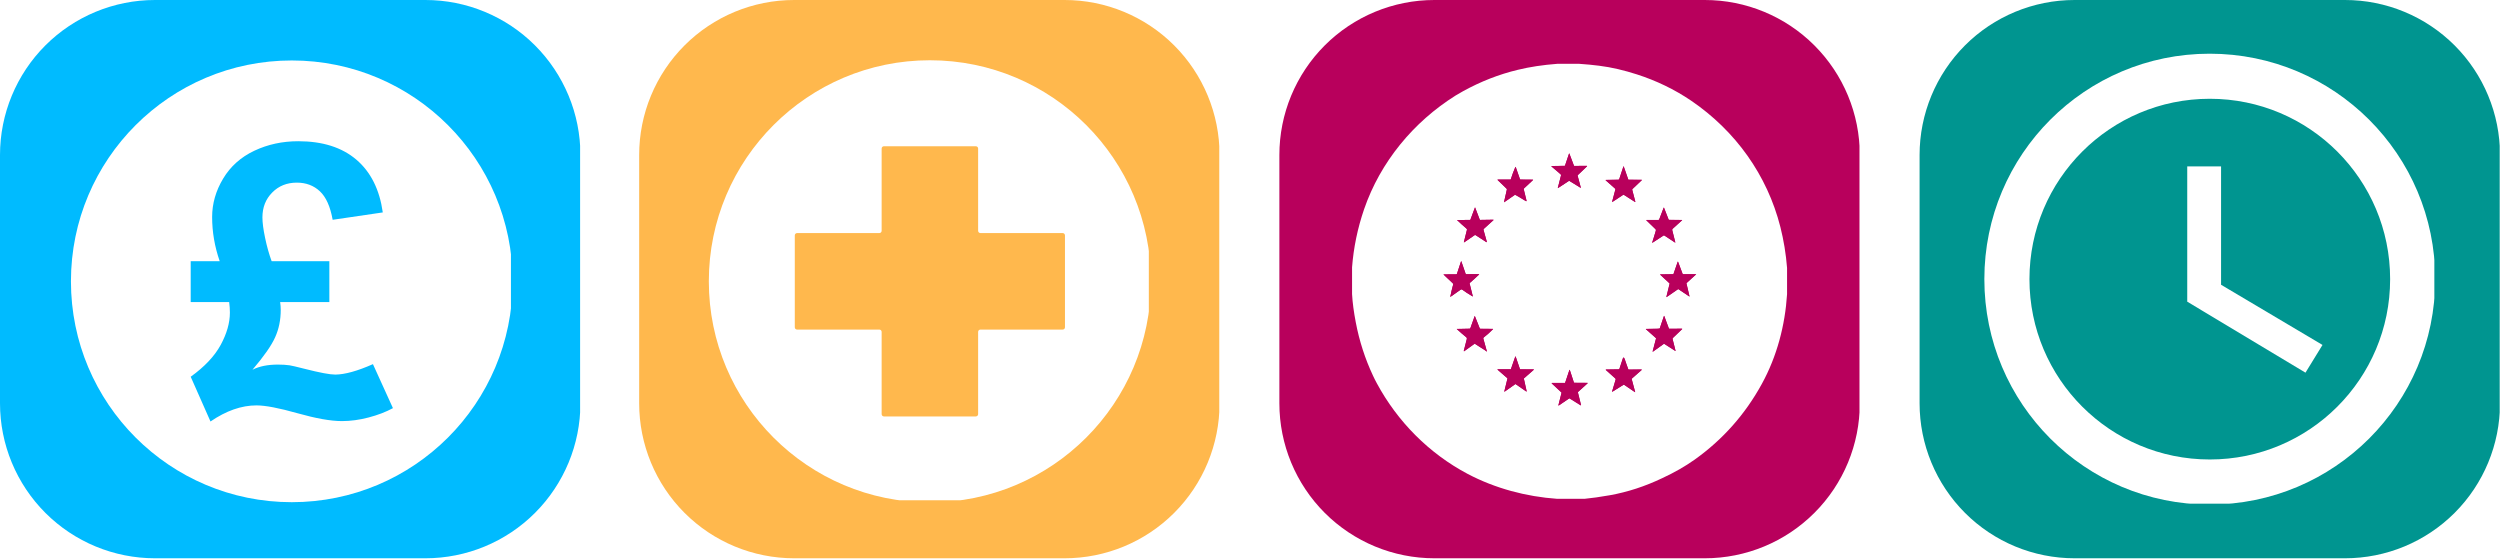 <svg xmlns="http://www.w3.org/2000/svg" xmlns:xlink="http://www.w3.org/1999/xlink" width="500" zoomAndPan="magnify" viewBox="0 0 375 84" height="112" preserveAspectRatio="xMidYMid meet" version="1.0"><defs><clipPath id="6a6b406ab7"><path d="M 0 0 L 87.34 0 L 87.34 83.742 L 0 83.742 Z M 0 0 " clip-rule="nonzero"/></clipPath><clipPath id="371cd44276"><path d="M 23.25 0 L 63.812 0 C 69.977 0 75.891 2.449 80.25 6.809 C 84.609 11.172 87.062 17.082 87.062 23.25 L 87.062 60.492 C 87.062 66.66 84.609 72.574 80.25 76.934 C 75.891 81.293 69.977 83.742 63.812 83.742 L 23.25 83.742 C 17.082 83.742 11.172 81.293 6.809 76.934 C 2.449 72.574 0 66.66 0 60.492 L 0 23.25 C 0 17.082 2.449 11.172 6.809 6.809 C 11.172 2.449 17.082 0 23.25 0 Z M 23.25 0 " clip-rule="nonzero"/></clipPath><clipPath id="a00bee8fde"><path d="M 95.875 0 L 183 0 L 183 83.742 L 95.875 83.742 Z M 95.875 0 " clip-rule="nonzero"/></clipPath><clipPath id="24f6673414"><path d="M 119.125 0 L 159.684 0 C 165.852 0 171.766 2.449 176.125 6.809 C 180.484 11.172 182.934 17.082 182.934 23.25 L 182.934 60.492 C 182.934 66.66 180.484 72.574 176.125 76.934 C 171.766 81.293 165.852 83.742 159.684 83.742 L 119.125 83.742 C 112.957 83.742 107.043 81.293 102.684 76.934 C 98.324 72.574 95.875 66.66 95.875 60.492 L 95.875 23.25 C 95.875 17.082 98.324 11.172 102.684 6.809 C 107.043 2.449 112.957 0 119.125 0 Z M 119.125 0 " clip-rule="nonzero"/></clipPath><clipPath id="4e1ddd4208"><path d="M 191.906 0 L 279 0 L 279 83.742 L 191.906 83.742 Z M 191.906 0 " clip-rule="nonzero"/></clipPath><clipPath id="dea36c1654"><path d="M 215.156 0 L 255.719 0 C 261.883 0 267.797 2.449 272.156 6.809 C 276.52 11.172 278.969 17.082 278.969 23.25 L 278.969 60.492 C 278.969 66.66 276.52 72.574 272.156 76.934 C 267.797 81.293 261.883 83.742 255.719 83.742 L 215.156 83.742 C 208.992 83.742 203.078 81.293 198.715 76.934 C 194.355 72.574 191.906 66.66 191.906 60.492 L 191.906 23.25 C 191.906 17.082 194.355 11.172 198.715 6.809 C 203.078 2.449 208.992 0 215.156 0 Z M 215.156 0 " clip-rule="nonzero"/></clipPath><clipPath id="11747779c9"><path d="M 287.938 0 L 375 0 L 375 83.742 L 287.938 83.742 Z M 287.938 0 " clip-rule="nonzero"/></clipPath><clipPath id="ad657d7666"><path d="M 311.188 0 L 351.75 0 C 357.918 0 363.828 2.449 368.191 6.809 C 372.551 11.172 375 17.082 375 23.25 L 375 60.492 C 375 66.66 372.551 72.574 368.191 76.934 C 363.828 81.293 357.918 83.742 351.75 83.742 L 311.188 83.742 C 305.023 83.742 299.109 81.293 294.75 76.934 C 290.391 72.574 287.938 66.66 287.938 60.492 L 287.938 23.25 C 287.938 17.082 290.391 11.172 294.75 6.809 C 299.109 2.449 305.023 0 311.188 0 Z M 311.188 0 " clip-rule="nonzero"/></clipPath><clipPath id="b3dce12f66"><path d="M 10.641 9 L 76.641 9 L 76.641 75.727 L 10.641 75.727 Z M 10.641 9 " clip-rule="nonzero"/></clipPath><clipPath id="6deabf7b5e"><path d="M 106.324 9.043 L 172.324 9.043 L 172.324 75.043 L 106.324 75.043 Z M 106.324 9.043 " clip-rule="nonzero"/></clipPath><clipPath id="2d295ea70a"><path d="M 202.809 9.574 L 268.059 9.574 L 268.059 74.824 L 202.809 74.824 Z M 202.809 9.574 " clip-rule="nonzero"/></clipPath><clipPath id="aa37fa9227"><path d="M 297.652 8.055 L 365.152 8.055 L 365.152 75.555 L 297.652 75.555 Z M 297.652 8.055 " clip-rule="nonzero"/></clipPath></defs><rect x="-37.5" width="450" fill="#ffffff" y="-8.4" height="100.8" fill-opacity="1"/><rect x="-37.5" width="450" fill="#ffffff" y="-8.4" height="100.8" fill-opacity="1"/><g clip-path="url(#6a6b406ab7)"><g clip-path="url(#371cd44276)"><path fill="#00bbff" d="M 0 0 L 87.016 0 L 87.016 83.742 L 0 83.742 Z M 0 0 " fill-opacity="1" fill-rule="nonzero"/></g></g><g clip-path="url(#a00bee8fde)"><g clip-path="url(#24f6673414)"><path fill="#ffb84d" d="M 95.875 0 L 182.891 0 L 182.891 83.742 L 95.875 83.742 Z M 95.875 0 " fill-opacity="1" fill-rule="nonzero"/></g></g><g clip-path="url(#4e1ddd4208)"><g clip-path="url(#dea36c1654)"><path fill="#b8005c" d="M 191.906 0 L 278.922 0 L 278.922 83.742 L 191.906 83.742 Z M 191.906 0 " fill-opacity="1" fill-rule="nonzero"/></g></g><g clip-path="url(#11747779c9)"><g clip-path="url(#ad657d7666)"><path fill="#009590" d="M 287.938 0 L 374.953 0 L 374.953 83.742 L 287.938 83.742 Z M 287.938 0 " fill-opacity="1" fill-rule="nonzero"/></g></g><g clip-path="url(#b3dce12f66)"><path fill="#ffffff" d="M 76.898 42.199 C 76.898 60.512 62.074 75.328 43.77 75.328 C 25.469 75.328 10.641 60.512 10.641 42.199 C 10.641 23.902 25.469 9.07 43.77 9.07 C 62.07 9.07 76.898 23.902 76.898 42.199 Z M 76.898 42.199 " fill-opacity="1" fill-rule="nonzero"/></g><path fill="#00bbff" d="M 55.941 54.621 L 58.941 61.223 C 57.883 61.793 56.672 62.262 55.293 62.621 C 53.918 62.984 52.578 63.164 51.289 63.164 C 49.617 63.164 47.406 62.77 44.633 61.988 C 41.859 61.203 39.809 60.809 38.473 60.809 C 36.219 60.809 33.922 61.613 31.574 63.223 L 28.605 56.512 C 30.691 55.012 32.195 53.414 33.109 51.727 C 34.023 50.035 34.484 48.426 34.484 46.891 C 34.484 46.395 34.449 45.863 34.375 45.312 L 28.605 45.312 L 28.605 39.184 L 32.957 39.184 C 32.199 37 31.82 34.789 31.82 32.555 C 31.82 30.539 32.371 28.617 33.473 26.789 C 34.57 24.957 36.129 23.566 38.145 22.613 C 40.16 21.66 42.355 21.184 44.742 21.184 C 48.383 21.184 51.289 22.105 53.449 23.945 C 55.609 25.785 56.934 28.426 57.418 31.863 L 49.898 32.969 C 49.547 30.988 48.91 29.566 47.988 28.699 C 47.062 27.828 45.902 27.395 44.52 27.395 C 43.039 27.395 41.809 27.887 40.832 28.879 C 39.852 29.867 39.363 31.109 39.363 32.609 C 39.363 33.383 39.496 34.41 39.766 35.688 C 40.031 36.961 40.359 38.125 40.746 39.18 L 49.402 39.18 L 49.402 45.309 L 42.023 45.309 C 42.082 45.715 42.109 46.121 42.109 46.527 C 42.109 47.988 41.832 49.344 41.277 50.578 C 40.727 51.816 39.59 53.449 37.867 55.465 C 38.887 54.941 40.16 54.688 41.695 54.688 C 42.34 54.688 42.922 54.723 43.438 54.797 C 43.695 54.832 44.457 55.008 45.715 55.328 C 47.949 55.898 49.477 56.188 50.289 56.188 C 51.723 56.176 53.613 55.656 55.941 54.621 Z M 55.941 54.621 " fill-opacity="1" fill-rule="nonzero"/><g clip-path="url(#6deabf7b5e)"><path fill="#ffffff" d="M 159.746 49.094 C 159.746 49.285 159.594 49.438 159.402 49.438 L 147.062 49.438 C 146.875 49.438 146.719 49.59 146.719 49.781 L 146.719 62.121 C 146.719 62.309 146.566 62.465 146.375 62.465 L 132.59 62.465 C 132.398 62.465 132.246 62.309 132.246 62.121 L 132.246 49.781 C 132.246 49.59 132.094 49.438 131.902 49.438 L 119.562 49.438 C 119.371 49.438 119.219 49.285 119.219 49.094 L 119.219 35.309 C 119.219 35.117 119.371 34.961 119.562 34.961 L 131.902 34.961 C 132.094 34.961 132.246 34.809 132.246 34.621 L 132.246 22.281 C 132.246 22.09 132.398 21.938 132.59 21.938 L 146.375 21.938 C 146.566 21.938 146.719 22.09 146.719 22.281 L 146.719 34.621 C 146.719 34.809 146.875 34.961 147.062 34.961 L 159.402 34.961 C 159.594 34.961 159.746 35.117 159.746 35.309 Z M 139.48 9.039 C 121.168 9.039 106.324 23.887 106.324 42.199 C 106.324 60.512 121.168 75.359 139.48 75.359 C 157.797 75.359 172.641 60.512 172.641 42.199 C 172.641 23.887 157.797 9.039 139.48 9.039 " fill-opacity="1" fill-rule="nonzero"/></g><g clip-path="url(#2d295ea70a)"><path fill="#ffffff" d="M 233.574 9.574 L 236.891 9.574 C 237.953 9.648 238.953 9.738 239.863 9.859 C 241.793 10.098 243.66 10.559 245.527 11.156 C 248.41 12.082 251.16 13.398 253.672 15.102 C 260.32 19.629 265.086 26.262 267.059 34.062 C 267.551 36.02 267.895 38.066 268.059 40.188 L 268.059 44.133 C 267.762 48.809 266.535 53.473 264.277 57.582 C 261.785 62.137 258.422 65.934 254.207 68.938 C 252.715 69.996 251.145 70.879 249.352 71.715 C 246.754 72.957 244.137 73.809 241.477 74.285 C 240.043 74.539 238.773 74.719 237.668 74.824 L 233.59 74.824 C 228.914 74.496 224.266 73.254 220.156 71.09 C 214.359 68.023 209.621 63.242 206.516 57.477 C 206.305 57.102 206.125 56.715 205.945 56.34 C 204.766 53.832 203.898 51.156 203.363 48.332 C 203.078 46.84 202.883 45.434 202.809 44.117 L 202.809 40.098 C 203.035 37.156 203.633 34.242 204.617 31.375 C 207.055 24.293 212.027 18.285 218.348 14.324 C 218.707 14.102 219.082 13.891 219.453 13.684 C 222.113 12.219 224.863 11.145 227.688 10.469 C 229.465 10.035 231.438 9.738 233.574 9.574 Z M 234.68 24.875 C 234.023 24.891 233.379 24.891 232.766 24.902 C 232.754 24.902 232.738 24.902 232.723 24.902 C 232.707 24.918 232.691 24.934 232.723 24.949 L 234.098 26.129 C 234.156 26.176 234.172 26.25 234.156 26.324 L 233.68 28.176 C 233.68 28.191 233.68 28.207 233.695 28.207 C 233.695 28.207 233.707 28.207 233.707 28.207 L 235.309 27.16 C 235.352 27.129 235.41 27.129 235.457 27.16 L 237.102 28.176 C 237.129 28.191 237.145 28.191 237.129 28.145 L 236.652 26.367 C 236.637 26.324 236.652 26.293 236.684 26.262 L 238.059 24.949 C 238.07 24.934 238.07 24.918 238.059 24.902 C 238.027 24.875 237.996 24.859 237.953 24.875 C 237.355 24.875 236.742 24.891 236.145 24.891 C 236.129 24.891 236.113 24.875 236.098 24.859 L 235.41 23.035 C 235.41 23.02 235.398 23.02 235.383 23.02 C 235.383 23.02 235.367 23.035 235.367 23.035 L 234.77 24.812 C 234.754 24.859 234.727 24.875 234.68 24.875 Z M 244.242 26.938 L 243.57 24.965 C 243.57 24.949 243.555 24.949 243.539 24.949 C 243.539 24.949 243.523 24.949 243.523 24.965 L 242.898 26.859 C 242.867 26.938 242.824 26.965 242.75 26.965 L 240.879 26.996 C 240.867 26.996 240.852 27.012 240.852 27.027 C 240.852 27.039 240.867 27.055 240.879 27.07 C 241.359 27.488 241.82 27.906 242.285 28.309 C 242.316 28.34 242.328 28.387 242.316 28.43 L 241.82 30.281 C 241.82 30.297 241.82 30.312 241.836 30.312 C 241.836 30.312 241.852 30.312 241.852 30.312 L 243.48 29.238 C 243.512 29.223 243.555 29.223 243.586 29.238 L 245.242 30.297 C 245.289 30.328 245.316 30.312 245.305 30.254 L 244.84 28.488 C 244.824 28.445 244.84 28.398 244.871 28.371 L 246.273 27.039 C 246.289 27.027 246.289 27.012 246.273 26.996 C 246.273 26.996 246.258 26.98 246.258 26.98 L 244.273 26.965 C 244.258 26.949 244.242 26.949 244.242 26.938 Z M 227.254 29.223 C 227.73 29.477 228.195 29.762 228.645 30.043 C 228.75 30.102 228.836 30.164 228.914 30.191 C 228.973 30.223 228.988 30.191 228.973 30.133 L 228.555 28.43 C 228.539 28.371 228.555 28.309 228.598 28.281 L 229.945 27.027 C 229.957 27.012 229.957 26.996 229.945 26.98 C 229.945 26.98 229.93 26.965 229.93 26.965 L 228.062 26.949 C 228.031 26.949 227.984 26.922 227.984 26.891 L 227.359 25.098 C 227.344 25.039 227.312 25.039 227.285 25.098 C 227.031 25.695 226.805 26.293 226.613 26.906 C 226.598 26.938 226.582 26.949 226.551 26.949 L 224.652 26.949 C 224.641 26.949 224.625 26.965 224.625 26.98 C 224.625 26.996 224.625 26.996 224.641 27.012 L 225.984 28.309 C 226.027 28.34 226.043 28.398 226.027 28.461 L 225.609 30.312 C 225.609 30.328 225.609 30.328 225.625 30.344 C 225.625 30.344 225.641 30.344 225.641 30.344 L 227.195 29.266 C 227.211 29.207 227.238 29.207 227.254 29.223 Z M 221.965 32.957 L 221.277 31.133 C 221.262 31.105 221.262 31.105 221.246 31.133 L 220.574 32.941 C 220.559 32.973 220.547 32.988 220.516 32.988 L 218.602 33.004 C 218.574 33.004 218.559 33.016 218.586 33.031 C 219.02 33.449 219.484 33.867 219.949 34.258 C 220.039 34.332 220.066 34.406 220.051 34.465 C 219.902 35.078 219.754 35.707 219.59 36.32 C 219.59 36.336 219.59 36.348 219.605 36.348 C 219.605 36.348 219.617 36.348 219.617 36.348 C 219.633 36.348 219.648 36.336 219.68 36.32 C 220.203 35.961 220.711 35.617 221.203 35.273 C 221.246 35.242 221.309 35.242 221.352 35.273 L 222.965 36.32 C 222.98 36.336 223.012 36.336 223.027 36.305 C 223.027 36.289 223.039 36.273 223.027 36.258 L 222.531 34.48 C 222.516 34.422 222.531 34.363 222.578 34.332 L 224.027 33.016 C 224.043 33.004 224.043 32.988 224.027 32.973 C 224.027 32.973 224.012 32.957 223.996 32.957 L 222.008 32.988 C 221.98 32.988 221.965 32.973 221.965 32.957 Z M 250.293 32.941 L 249.59 31.164 C 249.59 31.148 249.578 31.148 249.562 31.148 C 249.562 31.148 249.547 31.148 249.547 31.164 L 248.875 32.914 C 248.859 32.973 248.801 33.004 248.738 33.004 L 246.977 33.004 C 246.961 33.004 246.945 33.016 246.945 33.031 C 246.945 33.047 246.945 33.047 246.961 33.062 C 247.41 33.512 247.875 33.945 248.336 34.391 C 248.395 34.438 248.395 34.527 248.367 34.645 C 248.203 35.227 248.023 35.812 247.828 36.395 C 247.828 36.41 247.828 36.422 247.844 36.422 C 247.844 36.422 247.859 36.422 247.859 36.422 L 249.531 35.332 C 249.578 35.305 249.621 35.305 249.652 35.332 L 251.266 36.395 C 251.281 36.395 251.297 36.395 251.297 36.379 C 251.297 36.379 251.297 36.363 251.297 36.363 L 250.832 34.527 C 250.816 34.453 250.832 34.375 250.891 34.332 L 252.312 33.047 C 252.324 33.031 252.324 33.016 252.312 33.016 C 252.312 33.016 252.297 33.004 252.297 33.004 L 250.34 32.988 C 250.324 32.973 250.293 32.957 250.293 32.941 Z M 219.844 41.07 L 219.199 39.203 C 219.199 39.188 219.184 39.188 219.172 39.188 C 219.156 39.188 219.156 39.203 219.156 39.203 L 218.543 41.07 C 218.527 41.129 218.484 41.145 218.438 41.145 L 216.555 41.16 C 216.527 41.16 216.527 41.176 216.539 41.191 C 216.988 41.625 217.438 42.059 217.902 42.477 C 217.961 42.535 217.988 42.594 217.977 42.668 C 217.812 43.266 217.676 43.879 217.543 44.508 C 217.543 44.535 217.543 44.551 217.57 44.523 C 218.094 44.164 218.602 43.789 219.125 43.43 C 219.184 43.387 219.262 43.387 219.336 43.445 C 219.738 43.746 220.262 44.09 220.891 44.461 C 220.918 44.477 220.934 44.477 220.918 44.434 L 220.441 42.52 C 220.441 42.488 220.441 42.461 220.469 42.445 C 220.934 42.043 221.398 41.625 221.844 41.191 C 221.859 41.176 221.859 41.16 221.875 41.145 C 221.875 41.129 221.859 41.117 221.844 41.117 L 219.934 41.129 C 219.887 41.129 219.859 41.102 219.844 41.07 Z M 252.414 41.129 C 252.402 41.129 252.402 41.129 252.402 41.117 L 251.699 39.246 C 251.699 39.234 251.684 39.234 251.668 39.234 C 251.668 39.234 251.652 39.234 251.652 39.246 L 251.012 41.102 C 251.012 41.117 250.996 41.117 250.996 41.117 L 249.023 41.145 C 249.008 41.145 249.008 41.16 249.008 41.16 C 249.008 41.16 249.008 41.176 249.008 41.176 L 250.441 42.504 C 250.441 42.504 250.457 42.52 250.441 42.52 L 249.949 44.523 C 249.949 44.535 249.949 44.551 249.965 44.551 C 249.965 44.551 249.98 44.551 249.98 44.551 L 251.715 43.355 C 251.715 43.355 251.727 43.355 251.742 43.355 L 253.387 44.461 C 253.402 44.461 253.418 44.461 253.418 44.461 C 253.418 44.461 253.418 44.449 253.418 44.449 L 252.953 42.488 C 252.953 42.477 252.953 42.477 252.953 42.477 L 254.402 41.16 C 254.418 41.145 254.418 41.145 254.402 41.129 C 254.402 41.129 254.387 41.129 254.387 41.129 Z M 248.918 49.289 C 248.801 49.32 248.68 49.32 248.59 49.32 C 248.039 49.32 247.484 49.332 246.918 49.348 C 246.887 49.348 246.871 49.363 246.902 49.395 L 248.383 50.707 C 248.41 50.738 248.41 50.77 248.41 50.797 L 247.902 52.727 C 247.902 52.738 247.902 52.754 247.918 52.754 C 247.934 52.754 247.934 52.754 247.949 52.754 L 249.547 51.605 C 249.59 51.574 249.637 51.574 249.68 51.605 L 251.309 52.652 C 251.324 52.652 251.34 52.652 251.34 52.652 C 251.34 52.652 251.34 52.637 251.34 52.637 L 250.891 50.855 C 250.875 50.797 250.891 50.754 250.938 50.707 L 252.324 49.379 C 252.34 49.363 252.34 49.348 252.324 49.332 C 252.324 49.332 252.312 49.32 252.297 49.32 L 250.414 49.332 C 250.367 49.332 250.34 49.305 250.324 49.273 L 249.637 47.422 C 249.637 47.406 249.621 47.406 249.605 47.406 C 249.605 47.406 249.59 47.406 249.59 47.422 L 248.965 49.273 C 248.965 49.273 248.949 49.289 248.918 49.289 Z M 220.559 49.215 C 220.547 49.258 220.516 49.289 220.457 49.289 L 218.543 49.332 C 218.512 49.332 218.5 49.348 218.527 49.363 C 218.992 49.781 219.453 50.184 219.934 50.574 C 220.039 50.664 220.039 50.754 220.008 50.871 C 219.859 51.453 219.707 52.039 219.559 52.621 C 219.559 52.637 219.574 52.664 219.59 52.664 C 219.605 52.664 219.617 52.664 219.617 52.664 L 221.172 51.543 C 221.188 51.531 221.203 51.531 221.219 51.543 C 221.711 51.875 222.203 52.203 222.711 52.5 C 222.801 52.562 222.891 52.637 222.996 52.711 C 223.027 52.738 223.039 52.727 223.027 52.695 L 222.488 50.77 C 222.473 50.707 222.488 50.664 222.531 50.617 C 223.027 50.23 223.504 49.812 223.938 49.363 C 223.965 49.332 223.953 49.32 223.922 49.32 L 222.055 49.305 C 222.008 49.305 221.965 49.273 221.949 49.23 L 221.234 47.422 C 221.219 47.375 221.203 47.375 221.188 47.422 Z M 228.031 55.398 C 228.016 55.398 228 55.383 228 55.383 L 227.359 53.504 C 227.359 53.488 227.344 53.473 227.312 53.488 C 227.297 53.488 227.297 53.504 227.297 53.504 L 226.641 55.398 C 226.641 55.414 226.625 55.414 226.613 55.414 L 224.652 55.414 C 224.641 55.414 224.625 55.43 224.625 55.445 C 224.625 55.461 224.625 55.461 224.641 55.461 L 226.117 56.746 C 226.133 56.746 226.133 56.758 226.133 56.773 L 225.656 58.715 C 225.656 58.73 225.656 58.746 225.672 58.746 C 225.684 58.746 225.684 58.746 225.699 58.746 L 227.312 57.609 C 227.328 57.609 227.344 57.609 227.344 57.609 L 228.957 58.73 C 228.973 58.746 228.988 58.73 229.004 58.715 C 229.004 58.715 229.004 58.703 229.004 58.688 L 228.582 56.789 C 228.582 56.773 228.582 56.773 228.598 56.758 L 230.078 55.461 C 230.094 55.445 230.094 55.43 230.078 55.414 C 230.078 55.414 230.062 55.398 230.062 55.398 Z M 244.242 55.398 C 244.062 54.875 243.867 54.367 243.676 53.848 C 243.645 53.758 243.613 53.711 243.57 53.68 C 243.512 53.621 243.465 53.637 243.438 53.711 L 242.883 55.383 C 242.883 55.398 242.867 55.414 242.84 55.414 L 240.879 55.445 C 240.867 55.445 240.852 55.461 240.852 55.473 C 240.852 55.488 240.852 55.488 240.867 55.504 L 242.301 56.789 C 242.344 56.82 242.359 56.879 242.344 56.938 L 241.809 58.73 C 241.809 58.746 241.809 58.762 241.82 58.762 C 241.836 58.762 241.836 58.762 241.852 58.762 L 243.523 57.715 C 243.555 57.699 243.586 57.699 243.613 57.715 L 245.242 58.82 C 245.258 58.82 245.273 58.82 245.273 58.82 C 245.273 58.82 245.273 58.805 245.273 58.805 L 244.75 56.863 C 244.75 56.836 244.75 56.82 244.766 56.805 L 246.246 55.504 C 246.258 55.488 246.258 55.461 246.246 55.445 C 246.23 55.43 246.23 55.43 246.215 55.43 L 244.289 55.445 C 244.273 55.43 244.258 55.414 244.242 55.398 Z M 234.77 57.418 C 234.77 57.434 234.754 57.434 234.738 57.434 L 232.781 57.434 C 232.766 57.434 232.754 57.445 232.754 57.461 C 232.754 57.477 232.754 57.477 232.766 57.492 L 234.23 58.852 C 234.246 58.867 234.246 58.867 234.246 58.883 L 233.77 60.766 C 233.77 60.777 233.77 60.793 233.797 60.809 C 233.812 60.809 233.812 60.809 233.828 60.809 L 235.41 59.734 C 235.426 59.734 235.441 59.719 235.441 59.734 L 237.117 60.777 C 237.129 60.793 237.145 60.777 237.16 60.766 C 237.16 60.766 237.16 60.75 237.16 60.734 L 236.684 58.82 C 236.684 58.805 236.684 58.793 236.695 58.793 L 238.145 57.477 C 238.16 57.461 238.16 57.445 238.145 57.434 C 238.145 57.434 238.133 57.418 238.117 57.418 L 236.113 57.402 C 236.098 57.402 236.086 57.387 236.086 57.371 L 235.473 55.488 C 235.473 55.473 235.441 55.461 235.426 55.473 C 235.41 55.473 235.41 55.488 235.41 55.488 Z M 234.77 57.418 " fill-opacity="1" fill-rule="nonzero"/></g><path fill="#b8005c" d="M 234.68 24.875 C 234.727 24.875 234.754 24.859 234.754 24.812 L 235.352 23.035 C 235.352 23.02 235.367 23.02 235.383 23.02 C 235.383 23.02 235.398 23.02 235.398 23.035 L 236.086 24.859 C 236.098 24.875 236.113 24.891 236.129 24.891 C 236.727 24.891 237.34 24.875 237.938 24.875 C 237.98 24.875 238.012 24.891 238.043 24.902 C 238.059 24.918 238.059 24.934 238.043 24.949 L 236.668 26.262 C 236.637 26.293 236.621 26.34 236.637 26.367 L 237.117 28.145 C 237.129 28.176 237.117 28.191 237.086 28.176 L 235.441 27.16 C 235.398 27.129 235.336 27.129 235.293 27.16 L 233.695 28.207 C 233.68 28.207 233.664 28.207 233.664 28.207 C 233.664 28.207 233.664 28.191 233.664 28.191 L 234.141 26.34 C 234.156 26.262 234.141 26.188 234.082 26.145 L 232.707 24.965 C 232.691 24.949 232.691 24.934 232.707 24.918 C 232.707 24.918 232.723 24.918 232.754 24.918 C 233.395 24.891 234.039 24.891 234.68 24.875 Z M 244.242 26.938 C 244.242 26.949 244.258 26.949 244.258 26.949 L 246.246 26.965 C 246.258 26.965 246.273 26.98 246.273 26.996 C 246.273 26.996 246.273 27.012 246.258 27.012 L 244.855 28.34 C 244.824 28.371 244.809 28.414 244.824 28.461 L 245.289 30.223 C 245.305 30.281 245.289 30.297 245.23 30.27 L 243.57 29.207 C 243.539 29.191 243.496 29.191 243.465 29.207 L 241.836 30.281 C 241.82 30.281 241.809 30.281 241.809 30.281 C 241.809 30.281 241.809 30.27 241.809 30.27 L 242.301 28.414 C 242.316 28.371 242.301 28.324 242.27 28.297 C 241.809 27.891 241.344 27.473 240.867 27.055 C 240.852 27.039 240.836 27.027 240.836 27.012 C 240.836 26.996 240.852 26.98 240.867 26.98 L 242.734 26.949 C 242.809 26.949 242.852 26.922 242.883 26.848 L 243.512 24.949 C 243.512 24.934 243.523 24.934 243.523 24.934 C 243.523 24.934 243.539 24.934 243.539 24.949 Z M 227.195 29.223 L 225.641 30.297 C 225.625 30.297 225.625 30.297 225.609 30.297 C 225.609 30.297 225.609 30.281 225.609 30.281 L 226.027 28.43 C 226.043 28.387 226.027 28.324 225.984 28.281 L 224.641 26.98 C 224.625 26.965 224.625 26.949 224.641 26.938 C 224.641 26.938 224.652 26.922 224.668 26.922 L 226.566 26.922 C 226.598 26.922 226.625 26.906 226.625 26.875 C 226.82 26.262 227.043 25.664 227.297 25.066 C 227.328 25.008 227.344 25.008 227.375 25.066 L 228 26.859 C 228.016 26.891 228.047 26.922 228.074 26.922 L 229.945 26.938 C 229.957 26.938 229.973 26.949 229.973 26.965 C 229.973 26.98 229.973 26.98 229.957 26.98 L 228.613 28.234 C 228.57 28.281 228.555 28.34 228.57 28.387 L 228.988 30.09 C 229.004 30.148 228.988 30.164 228.926 30.148 C 228.852 30.117 228.762 30.074 228.66 30 C 228.195 29.715 227.73 29.43 227.27 29.176 C 227.238 29.207 227.211 29.207 227.195 29.223 Z M 221.965 32.957 C 221.965 32.973 221.996 32.988 222.008 32.988 L 223.996 32.957 C 224.012 32.957 224.027 32.973 224.027 32.988 C 224.027 33.004 224.027 33.004 224.012 33.016 L 222.562 34.332 C 222.516 34.375 222.504 34.438 222.516 34.48 L 223.012 36.258 C 223.012 36.289 223.012 36.305 222.98 36.32 C 222.965 36.32 222.949 36.32 222.949 36.32 L 221.336 35.273 C 221.293 35.242 221.234 35.242 221.188 35.273 C 220.695 35.617 220.188 35.977 219.664 36.32 C 219.648 36.336 219.617 36.348 219.605 36.348 C 219.59 36.348 219.574 36.348 219.574 36.336 C 219.574 36.336 219.574 36.32 219.574 36.32 C 219.738 35.707 219.887 35.078 220.039 34.465 C 220.051 34.391 220.023 34.332 219.934 34.258 C 219.469 33.867 219.008 33.449 218.574 33.031 C 218.543 33.004 218.559 33.004 218.586 33.004 L 220.5 32.988 C 220.531 32.988 220.559 32.973 220.559 32.941 L 221.234 31.133 C 221.246 31.105 221.246 31.105 221.262 31.133 Z M 250.293 32.941 C 250.309 32.957 250.324 32.973 250.34 32.973 L 252.297 32.988 C 252.312 32.988 252.324 33.004 252.324 33.016 C 252.324 33.016 252.324 33.031 252.312 33.031 L 250.891 34.316 C 250.832 34.363 250.816 34.438 250.832 34.512 L 251.297 36.348 C 251.297 36.363 251.297 36.379 251.281 36.379 C 251.281 36.379 251.266 36.379 251.266 36.379 L 249.652 35.316 C 249.605 35.289 249.562 35.289 249.531 35.316 L 247.859 36.41 C 247.844 36.422 247.828 36.41 247.828 36.395 C 247.828 36.395 247.828 36.379 247.828 36.379 C 248.023 35.797 248.203 35.215 248.367 34.629 C 248.395 34.512 248.395 34.438 248.336 34.375 C 247.875 33.945 247.41 33.496 246.961 33.047 C 246.945 33.031 246.945 33.016 246.961 33.004 C 246.961 33.004 246.977 32.988 246.992 32.988 L 248.754 32.988 C 248.816 32.988 248.875 32.941 248.891 32.898 L 249.562 31.148 C 249.562 31.133 249.578 31.133 249.59 31.133 C 249.59 31.133 249.605 31.133 249.605 31.148 Z M 219.844 41.07 C 219.859 41.102 219.887 41.129 219.934 41.129 L 221.844 41.117 C 221.859 41.117 221.875 41.129 221.875 41.145 C 221.875 41.16 221.859 41.176 221.844 41.191 C 221.398 41.625 220.934 42.043 220.469 42.445 C 220.441 42.461 220.441 42.488 220.441 42.52 L 220.918 44.434 C 220.934 44.461 220.918 44.477 220.891 44.461 C 220.262 44.09 219.738 43.746 219.336 43.445 C 219.262 43.387 219.184 43.387 219.125 43.43 C 218.602 43.805 218.094 44.164 217.57 44.523 C 217.543 44.535 217.527 44.535 217.543 44.508 C 217.66 43.895 217.812 43.281 217.977 42.668 C 217.988 42.609 217.977 42.535 217.902 42.477 C 217.438 42.059 216.988 41.625 216.539 41.191 C 216.512 41.16 216.527 41.16 216.555 41.16 L 218.438 41.145 C 218.5 41.145 218.527 41.117 218.543 41.07 L 219.156 39.203 C 219.156 39.188 219.172 39.172 219.184 39.188 C 219.199 39.188 219.199 39.203 219.199 39.203 Z M 252.414 41.129 L 254.402 41.129 C 254.418 41.129 254.418 41.145 254.418 41.145 C 254.418 41.145 254.418 41.16 254.418 41.16 L 252.969 42.477 C 252.969 42.477 252.953 42.488 252.969 42.488 L 253.43 44.449 C 253.43 44.461 253.43 44.477 253.418 44.477 C 253.418 44.477 253.402 44.477 253.402 44.477 L 251.758 43.371 C 251.758 43.371 251.742 43.371 251.727 43.371 L 249.996 44.566 C 249.98 44.566 249.965 44.566 249.965 44.566 C 249.965 44.566 249.965 44.551 249.965 44.551 L 250.457 42.551 C 250.457 42.535 250.457 42.535 250.457 42.535 L 249.023 41.207 C 249.008 41.191 249.008 41.191 249.023 41.176 C 249.023 41.176 249.039 41.176 249.039 41.176 L 251.012 41.145 C 251.027 41.145 251.027 41.145 251.027 41.129 L 251.668 39.277 C 251.668 39.262 251.684 39.262 251.699 39.262 C 251.699 39.262 251.715 39.262 251.715 39.277 L 252.414 41.145 C 252.402 41.129 252.402 41.129 252.414 41.129 Z M 248.965 49.242 L 249.59 47.391 C 249.59 47.375 249.605 47.375 249.621 47.375 C 249.621 47.375 249.637 47.375 249.637 47.391 L 250.324 49.242 C 250.34 49.273 250.367 49.305 250.414 49.305 L 252.297 49.289 C 252.312 49.289 252.324 49.305 252.324 49.32 C 252.324 49.332 252.324 49.332 252.312 49.348 L 250.922 50.68 C 250.875 50.723 250.863 50.781 250.875 50.828 L 251.324 52.605 C 251.324 52.621 251.324 52.637 251.309 52.637 C 251.309 52.637 251.297 52.637 251.297 52.637 L 249.668 51.59 C 249.621 51.559 249.578 51.559 249.531 51.59 L 247.934 52.738 C 247.918 52.754 247.902 52.738 247.887 52.738 C 247.887 52.738 247.887 52.727 247.887 52.711 L 248.395 50.781 C 248.41 50.754 248.395 50.707 248.367 50.691 L 246.887 49.379 C 246.855 49.348 246.855 49.348 246.902 49.332 C 247.469 49.32 248.023 49.305 248.574 49.305 C 248.664 49.305 248.77 49.289 248.906 49.273 C 248.949 49.289 248.965 49.273 248.965 49.242 Z M 220.559 49.215 L 221.203 47.449 C 221.219 47.406 221.234 47.406 221.246 47.449 L 221.965 49.258 C 221.98 49.305 222.008 49.332 222.07 49.332 L 223.938 49.348 C 223.965 49.348 223.98 49.363 223.953 49.395 C 223.52 49.84 223.039 50.258 222.547 50.648 C 222.504 50.68 222.488 50.738 222.504 50.797 L 223.039 52.727 C 223.055 52.77 223.039 52.77 223.012 52.738 C 222.922 52.664 222.832 52.59 222.727 52.531 C 222.219 52.219 221.727 51.902 221.234 51.574 C 221.219 51.559 221.203 51.559 221.188 51.574 L 219.633 52.695 C 219.617 52.711 219.59 52.711 219.574 52.68 C 219.574 52.664 219.559 52.664 219.574 52.648 C 219.723 52.066 219.871 51.5 220.023 50.902 C 220.051 50.781 220.051 50.691 219.949 50.602 C 219.469 50.215 219.008 49.812 218.543 49.395 C 218.512 49.363 218.527 49.363 218.559 49.363 L 220.469 49.32 C 220.516 49.289 220.547 49.258 220.559 49.215 Z M 228.031 55.398 L 230.047 55.414 C 230.062 55.414 230.078 55.43 230.078 55.445 C 230.078 55.461 230.078 55.461 230.062 55.461 L 228.582 56.758 C 228.57 56.758 228.57 56.773 228.57 56.789 L 228.988 58.688 C 228.988 58.703 228.988 58.715 228.957 58.715 C 228.941 58.715 228.941 58.715 228.926 58.715 L 227.328 57.609 C 227.312 57.609 227.297 57.609 227.297 57.609 L 225.684 58.746 C 225.672 58.762 225.656 58.746 225.641 58.73 C 225.641 58.73 225.641 58.715 225.641 58.703 L 226.117 56.758 C 226.117 56.746 226.117 56.73 226.102 56.73 L 224.625 55.445 C 224.609 55.43 224.609 55.414 224.625 55.398 C 224.625 55.398 224.641 55.383 224.641 55.383 L 226.598 55.383 C 226.613 55.383 226.625 55.371 226.625 55.371 L 227.285 53.473 C 227.285 53.457 227.312 53.441 227.328 53.457 C 227.344 53.457 227.344 53.473 227.344 53.473 L 227.984 55.355 C 228.016 55.398 228.016 55.398 228.031 55.398 Z M 244.242 55.398 C 244.242 55.414 244.273 55.43 244.289 55.43 L 246.215 55.414 C 246.246 55.414 246.258 55.43 246.258 55.461 C 246.258 55.473 246.258 55.488 246.246 55.488 L 244.766 56.789 C 244.75 56.805 244.734 56.836 244.75 56.848 L 245.273 58.793 C 245.273 58.805 245.273 58.82 245.258 58.82 C 245.258 58.82 245.242 58.82 245.242 58.82 L 243.613 57.715 C 243.586 57.699 243.555 57.699 243.523 57.715 L 241.852 58.762 C 241.836 58.777 241.82 58.762 241.82 58.746 C 241.82 58.746 241.82 58.73 241.82 58.715 L 242.359 56.91 C 242.375 56.848 242.359 56.805 242.316 56.758 L 240.879 55.473 C 240.867 55.461 240.867 55.445 240.879 55.43 C 240.879 55.43 240.895 55.414 240.91 55.414 L 242.867 55.383 C 242.898 55.383 242.914 55.371 242.914 55.355 L 243.465 53.68 C 243.496 53.605 243.539 53.59 243.602 53.652 C 243.629 53.68 243.66 53.742 243.703 53.816 C 243.867 54.355 244.062 54.875 244.242 55.398 Z M 234.77 57.418 L 235.41 55.52 C 235.41 55.504 235.441 55.488 235.457 55.504 C 235.473 55.504 235.473 55.52 235.473 55.52 L 236.086 57.402 C 236.086 57.418 236.098 57.434 236.113 57.434 L 238.117 57.445 C 238.133 57.445 238.145 57.461 238.145 57.477 C 238.145 57.492 238.145 57.492 238.133 57.508 L 236.684 58.82 C 236.668 58.836 236.668 58.836 236.668 58.852 L 237.145 60.766 C 237.145 60.777 237.145 60.793 237.117 60.809 C 237.102 60.809 237.102 60.809 237.086 60.809 L 235.41 59.762 C 235.398 59.762 235.383 59.762 235.383 59.762 L 233.797 60.84 C 233.785 60.852 233.77 60.84 233.754 60.824 C 233.754 60.809 233.754 60.809 233.754 60.793 L 234.23 58.91 C 234.23 58.895 234.23 58.883 234.215 58.883 L 232.754 57.52 C 232.738 57.508 232.738 57.492 232.754 57.477 C 232.754 57.477 232.766 57.461 232.781 57.461 L 234.738 57.461 C 234.754 57.434 234.77 57.434 234.77 57.418 Z M 234.77 57.418 " fill-opacity="1" fill-rule="nonzero"/><g clip-path="url(#aa37fa9227)"><path fill="#ffffff" d="M 331.449 8.055 C 312.77 8.055 297.652 23.188 297.652 41.871 C 297.652 60.551 312.77 75.684 331.449 75.684 C 350.133 75.684 365.281 60.551 365.281 41.871 C 365.281 23.188 350.133 8.055 331.449 8.055 Z M 331.469 68.922 C 316.523 68.922 304.418 56.816 304.418 41.871 C 304.418 26.922 316.523 14.816 331.469 14.816 C 346.414 14.816 358.52 26.922 358.52 41.871 C 358.52 56.816 346.414 68.922 331.469 68.922 Z M 331.469 68.922 " fill-opacity="1" fill-rule="nonzero"/></g><path fill="#ffffff" d="M 333.16 24.961 L 328.086 24.961 L 328.086 45.25 L 345.82 55.902 L 348.375 51.742 L 333.16 42.715 Z M 333.16 24.961 " fill-opacity="1" fill-rule="nonzero"/></svg>